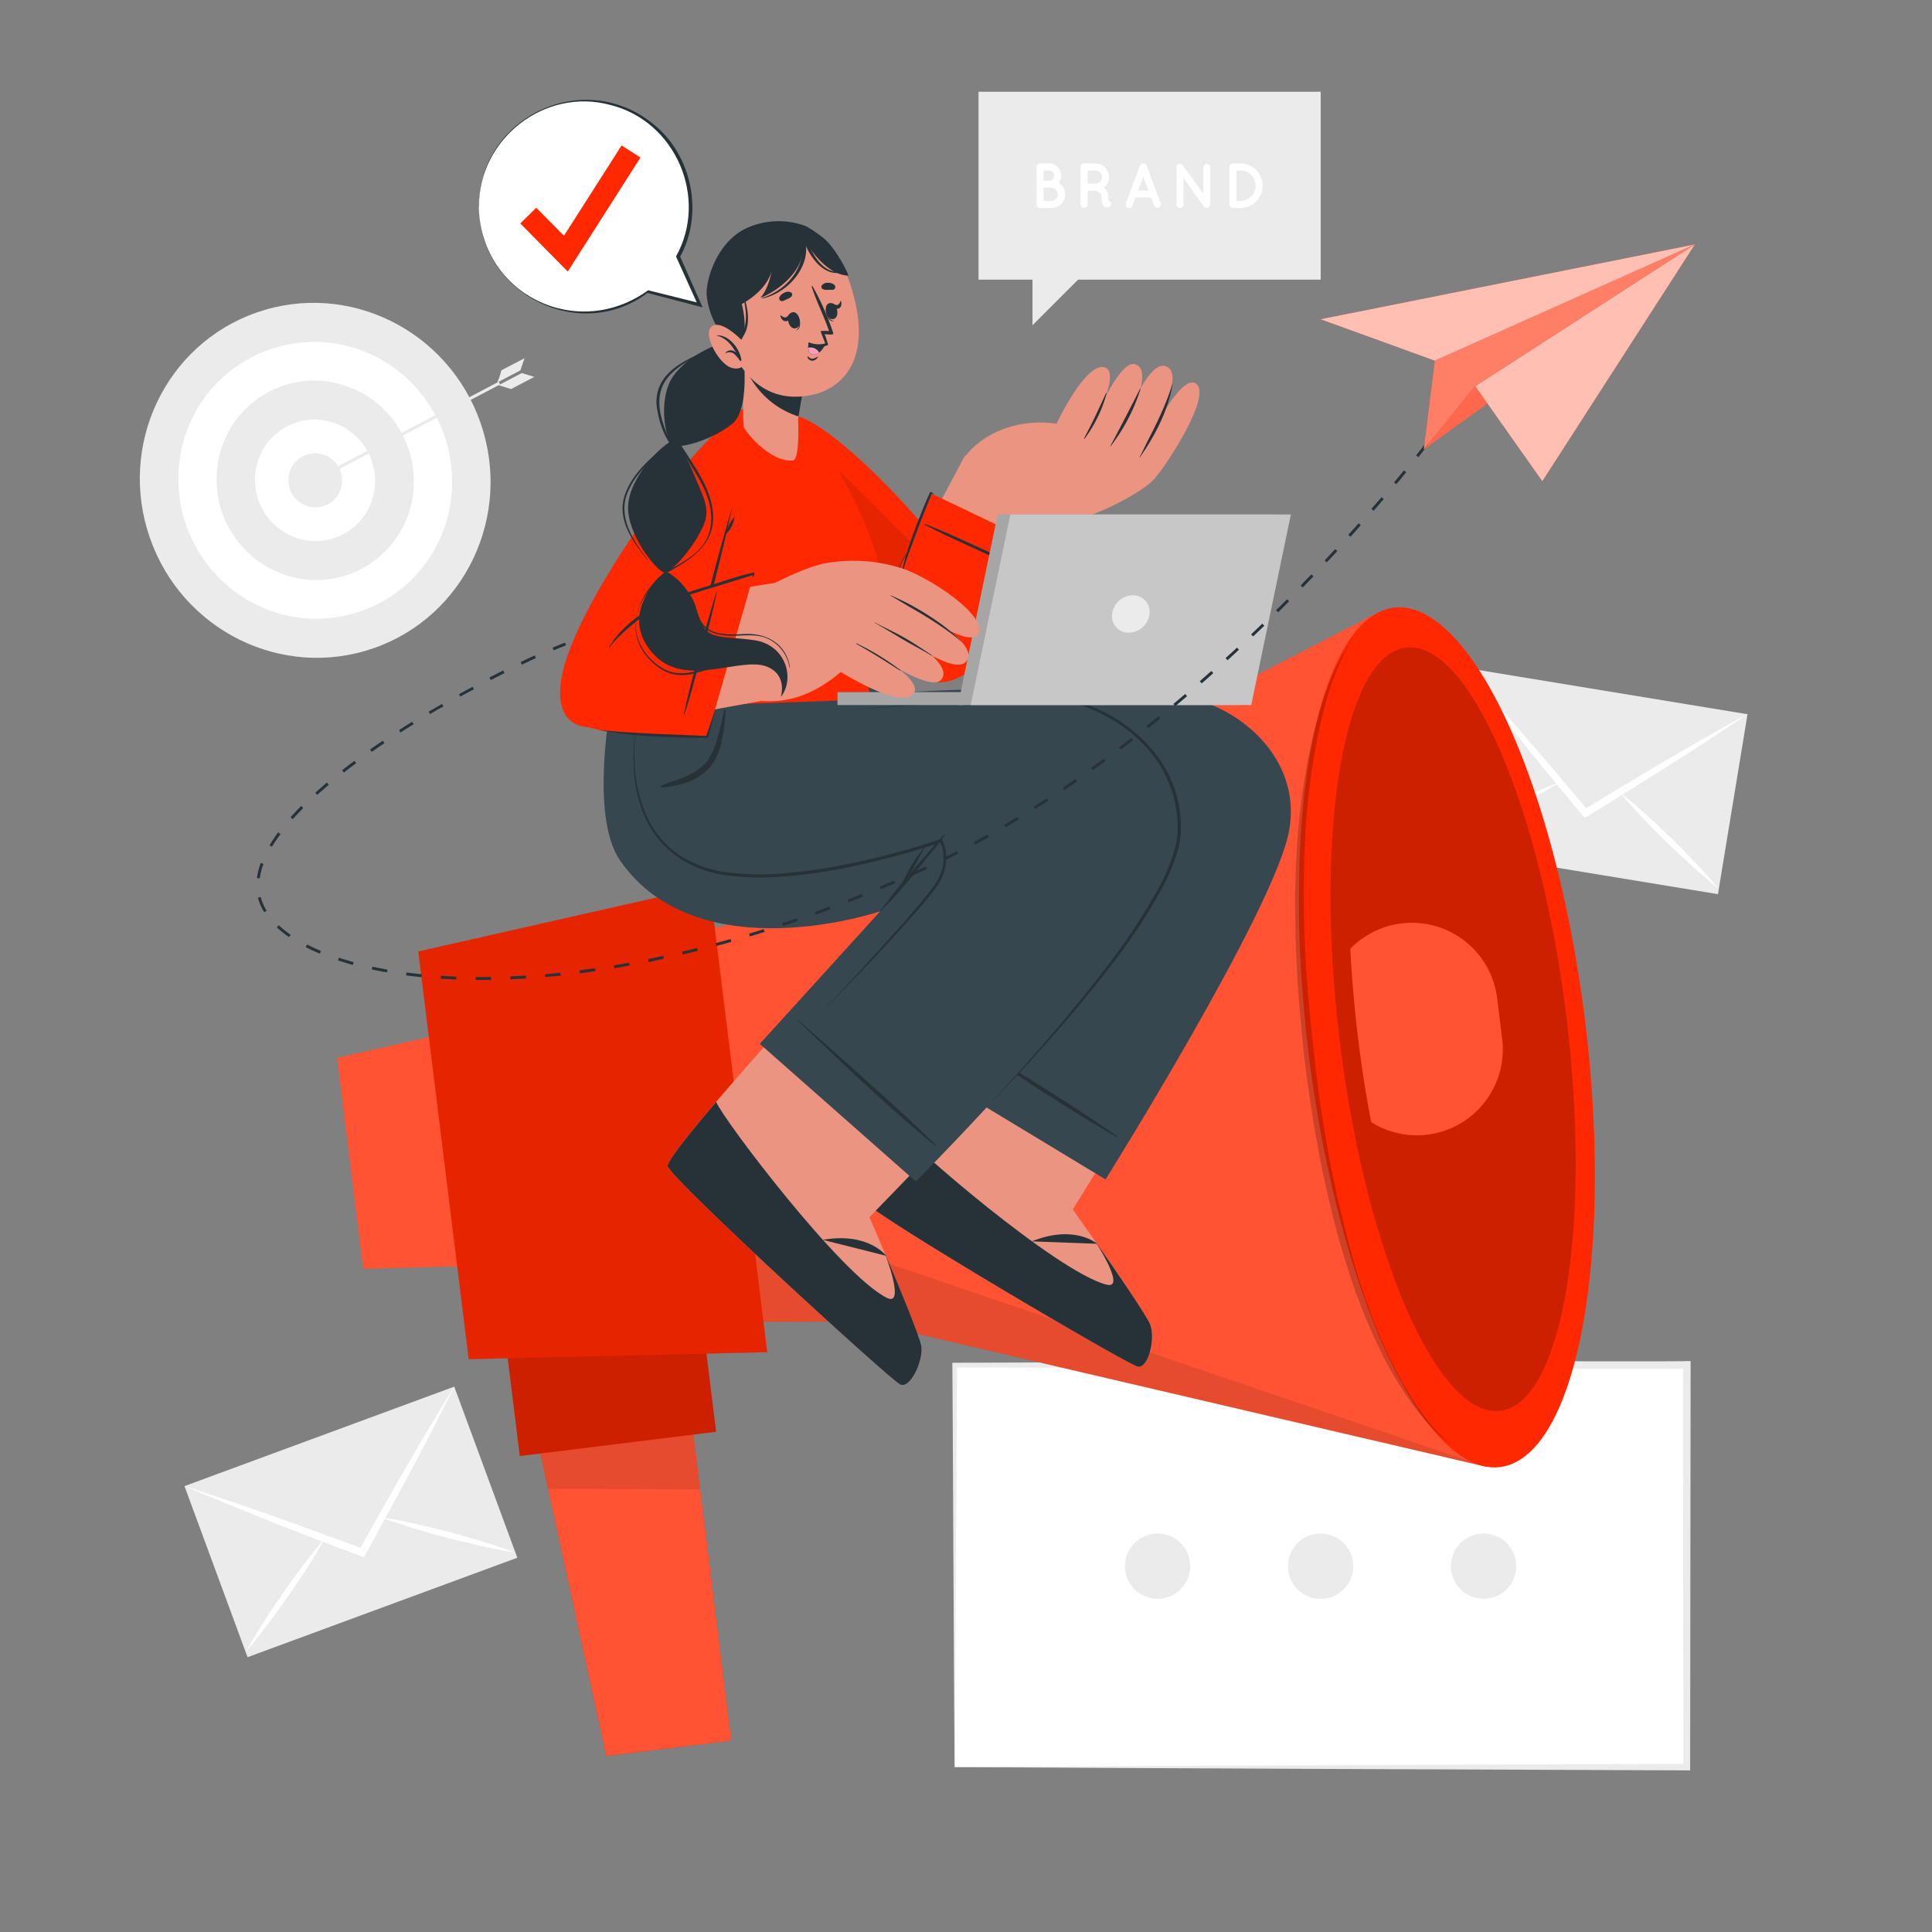 <svg xmlns="http://www.w3.org/2000/svg" viewBox="0 0 500 500"><rect x="0" y="0" width="500" height="500" fill="#808080" stroke="none"/><g id="freepik--background-complete--inject-11"><polygon points="253.24 23.75 253.24 72.38 267.21 72.38 267.21 84.17 279 72.38 341.79 72.38 341.79 23.75 253.24 23.75" style="fill:#ebebeb"></polygon><path d="M268.25,52.93V43.2a.91.91,0,0,1,.91-.91h2.34a3.14,3.14,0,0,1,2.51,5,3.57,3.57,0,0,1,1.66,3,3.53,3.53,0,0,1-3.53,3.54h-3A.91.91,0,0,1,268.25,52.93Zm1.83-6.17h1.42a1.32,1.32,0,0,0,1.3-1.34,1.29,1.29,0,0,0-1.3-1.3h-1.42Zm0,5.24h2.06a1.71,1.71,0,0,0,0-3.41h-2.06Z" style="fill:#fff"></path><path d="M287.5,52.46a.92.92,0,0,1-.58,1.16,1.21,1.21,0,0,1-.36.05h0a1.18,1.18,0,0,1-.64-.18,1.75,1.75,0,0,1-.53-.58,4.46,4.46,0,0,1-.34-2,1.5,1.5,0,0,0-.2-.71,1.65,1.65,0,0,0-.5-.48,2.94,2.94,0,0,0-.92-.39h-1.94v3.58a.92.92,0,0,1-.93.9.9.9,0,0,1-.91-.9V43.2a.9.9,0,0,1,.91-.91h2.95A3.53,3.53,0,0,1,287,45.84a3.47,3.47,0,0,1-1.29,2.7,2.41,2.41,0,0,1,.58.61,3.13,3.13,0,0,1,.55,1.78,4.16,4.16,0,0,0,.06,1A.9.9,0,0,1,287.5,52.46Zm-2.31-6.62a1.7,1.7,0,0,0-1.7-1.72h-2v3.4h2A1.69,1.69,0,0,0,285.19,45.84Z" style="fill:#fff"></path><path d="M297.88,51.11h-4l-.81,2.14a.91.91,0,0,1-.85.58.83.83,0,0,1-.32,0,.92.92,0,0,1-.54-1.18L295,42.88a.92.92,0,0,1,.88-.57.9.9,0,0,1,.87.57l3.64,9.72a.92.92,0,0,1-.54,1.18.75.75,0,0,1-.31,0,.87.87,0,0,1-.84-.58Zm-.68-1.81-1.33-3.55-1.34,3.55Z" style="fill:#fff"></path><path d="M306.28,52.93a.91.91,0,0,1-.89.9.9.9,0,0,1-.91-.9v-9.6a.9.9,0,0,1,.36-.76.91.91,0,0,1,1.26.2l5.32,7.37V43.35a.9.9,0,0,1,.89-.89.91.91,0,0,1,.91.89v9.58a.91.91,0,0,1-.91.9.87.87,0,0,1-.67-.33.28.28,0,0,1-.09-.1l-5.27-7.32Z" style="fill:#fff"></path><path d="M318.17,52.93V43.2a.9.9,0,0,1,.91-.91H321a5.77,5.77,0,0,1,0,11.54h-1.95A.9.9,0,0,1,318.17,52.93ZM320,52h1a3.94,3.94,0,0,0,0-7.88h-1Z" style="fill:#fff"></path><polygon points="247.05 457.33 247.05 353.26 276.95 353.26 276.95 328.04 302.17 353.26 436.52 353.26 436.52 457.33 247.05 457.33" style="fill:#fff"></polygon><path d="M247.05,457.33c-.1-1-.51-103.69-.58-104.65h.58l29.9-.1-.69.68L276.17,328v-1.88l1.34,1.33,25.29,25.16c-3.26-.76,134.45-.09,133.73-.37h1v1l-.12,104.07v.86h-.86c-47.23-.17-142.25-.54-189.47-.85Zm0,0c47.22-.32,142.27-.69,189.47-.86l-.85.86-.12-104.07,1,1-134.7-.11-.26-.26L276.4,328.59l1.32-.55-.09,25.22V354H277l-29.9-.11.59-.58-.59,104.07Z" style="fill:#ebebeb"></path><circle cx="383.96" cy="405.3" r="8.45" transform="translate(-147.83 235.31) rotate(-28.82)" style="fill:#ebebeb"></circle><circle cx="341.79" cy="405.3" r="8.45" transform="translate(-128.25 160.04) rotate(-22.3)" style="fill:#ebebeb"></circle><circle cx="299.61" cy="405.3" r="8.45" transform="translate(-47.13 39.5) rotate(-6.99)" style="fill:#ebebeb"></circle><ellipse cx="81.57" cy="124.31" rx="45.3" ry="46" transform="translate(-36.31 33.7) rotate(-19.18)" style="fill:#ebebeb"></ellipse><path d="M46.18,123.73c-.13,19.78,15.61,36.08,35.16,36.4A35.19,35.19,0,0,0,117,124.89c.13-19.79-15.62-36.08-35.16-36.4A35.19,35.19,0,0,0,46.18,123.73Z" style="fill:#fff"></path><path d="M56.06,123.89a26,26,0,0,0,25.35,26.24,25.36,25.36,0,0,0,25.68-25.41A26,26,0,0,0,81.74,98.48,25.37,25.37,0,0,0,56.06,123.89Z" style="fill:#ebebeb"></path><path d="M66,124.05a15.81,15.81,0,0,0,15.43,16,15.45,15.45,0,0,0,15.64-15.47,15.82,15.82,0,0,0-15.43-16A15.45,15.45,0,0,0,66,124.05Z" style="fill:#fff"></path><path d="M74.66,124.19a7,7,0,0,0,6.87,7.12,6.88,6.88,0,0,0,7-6.89,7,7,0,0,0-6.87-7.11A6.87,6.87,0,0,0,74.66,124.19Z" style="fill:#ebebeb"></path><polygon points="81.94 124.46 129.44 99.48 129.08 98.79 81.57 123.77 81.94 124.46" style="fill:#ebebeb"></polygon><polygon points="132.25 100.69 132.07 100.63 129.03 99.69 135.03 96.55 138.28 97.54 132.25 100.69" style="fill:#ebebeb"></polygon><path d="M135.75,92.7l-1.08,3.16-6,3.14a14.78,14.78,0,0,0,1.06-3.15Z" style="fill:#ebebeb"></path><polygon points="80.12 123.53 81.37 125.78 84.71 125.5 82.52 123.71 82.3 120.89 80.12 123.53" style="fill:#ebebeb"></polygon><rect x="53.63" y="370.26" width="74.41" height="47.19" transform="translate(-130.67 55.76) rotate(-20.24)" style="fill:#ebebeb"></rect><path d="M117.58,358.84c-1.83,3.74-3.75,7.38-5.61,11.08s-3.82,7.31-5.76,10.94q-3,5.68-6.1,11.32l-.18.35-5.47,10-.28.47-.5-.18-10.61-4-.38-.14c-4-1.52-8-3.06-12-4.65Q65,391.7,59.22,389.38c-3.82-1.61-7.64-3.13-11.46-4.79,3.85,1.21,7.69,2.54,11.53,3.82s7.7,2.64,11.54,4c4.27,1.51,8.56,3.05,12.84,4.63h0l9.63,3.53c1.66-3,3.33-6,5-8.93,0,0,0,0,0,0,2.24-4,4.48-7.92,6.76-11.86,2-3.52,4.08-7,6.16-10.52S115.43,362.26,117.58,358.84Z" style="fill:#fff"></path><path d="M84.15,398a.39.39,0,0,1-.06.11l-.75,1.34q-1.82,3.18-3.8,6.24c-1.6,2.52-3.27,5-5,7.44s-3.44,4.86-5.24,7.24-3.64,4.73-5.6,7c1.43-2.64,3-5.18,4.59-7.69s3.29-5,5-7.44,3.44-4.87,5.24-7.25c1.44-1.9,2.91-3.79,4.45-5.62q.53-.63,1.08-1.26S84.13,398.06,84.15,398Z" style="fill:#fff"></path><path d="M133.22,401.76c-3-.44-5.9-1-8.81-1.68s-5.8-1.37-8.69-2.1-5.75-1.56-8.6-2.44c-2.32-.7-4.64-1.44-6.92-2.28l-1.46-.53-.11-.05.12,0,1.65.27c2.36.39,4.7.88,7,1.39,2.91.64,5.8,1.36,8.68,2.11s5.76,1.55,8.61,2.43S130.42,400.68,133.22,401.76Z" style="fill:#fff"></path><rect x="388.1" y="164.87" width="47.19" height="74.41" transform="translate(145.57 575.58) rotate(-80.67)" style="fill:#ebebeb"></rect><path d="M452.24,184.82c-3.43,2.35-6.9,4.57-10.35,6.87s-6.93,4.47-10.4,6.68q-5.44,3.45-10.9,6.82a3.78,3.78,0,0,1-.33.22c-3.21,2-6.44,4-9.66,6l-.48.28-.35-.41q-3.63-4.36-7.24-8.74a2.6,2.6,0,0,1-.25-.31c-2.74-3.3-5.45-6.61-8.15-10-2.58-3.18-5.15-6.41-7.72-9.63s-5.1-6.5-7.6-9.82c2.75,3,5.43,6,8.14,9s5.39,6.1,8.05,9.19q4.47,5.11,8.89,10.36l0,0,6.63,7.83c2.92-1.77,5.85-3.56,8.77-5.3,0,0,0,0,0,0,3.91-2.35,7.81-4.69,11.74-7,3.51-2.05,7-4.1,10.55-6.11S448.68,186.73,452.24,184.82Z" style="fill:#fff"></path><path d="M403.83,202.4l-.11.07-1.31.79c-2.1,1.25-4.23,2.43-6.39,3.56-2.63,1.4-5.3,2.72-8,4s-5.38,2.52-8.12,3.7-5.5,2.33-8.33,3.32c2.55-1.58,5.16-3,7.79-4.41s5.32-2.72,8-4,5.4-2.54,8.14-3.72c2.18-.94,4.4-1.86,6.64-2.69l1.56-.57Z" style="fill:#fff"></path><path d="M444.66,229.87c-2.36-1.85-4.62-3.82-6.83-5.81s-4.37-4.05-6.52-6.11-4.24-4.2-6.29-6.37c-1.67-1.76-3.31-3.55-4.88-5.4l-1-1.18-.08-.1.11.08c.44.35.87.69,1.29,1.05,1.86,1.5,3.65,3.08,5.43,4.67,2.22,2,4.38,4.05,6.52,6.12s4.23,4.2,6.28,6.37S442.75,227.55,444.66,229.87Z" style="fill:#fff"></path></g><g id="freepik--Character--inject-11"><polygon points="156.92 454.43 189.19 450.44 177.63 357 136.8 362.05 156.92 454.43" style="fill:#FF2800"></polygon><polygon points="136.81 362.05 144.47 397.29 156.93 454.44 189.2 450.45 177.64 357 136.81 362.05" style="fill:#FF2800"></polygon><polygon points="136.81 362.05 144.47 397.29 156.93 454.44 189.2 450.45 177.64 357 136.81 362.05" style="fill:#fff;opacity:0.2"></polygon><polygon points="136.81 362.05 141.86 385.29 181.16 385.46 177.64 357 136.81 362.05" style="opacity:0.1"></polygon><rect x="131.94" y="334.94" width="51.19" height="38.89" transform="translate(357.38 686.75) rotate(172.95)" style="fill:#FF2800"></rect><rect x="131.94" y="334.94" width="51.19" height="38.89" transform="translate(357.38 686.75) rotate(172.95)" style="opacity:0.2"></rect><polygon points="93.99 328.34 133.94 327.4 126.22 264.95 87.24 273.77 93.99 328.34" style="fill:#FF2800"></polygon><g style="opacity:0.2"><polygon points="93.99 328.34 133.94 327.4 126.22 264.95 87.24 273.77 93.99 328.34" style="fill:#fff"></polygon></g><polygon points="144.99 250.07 156.38 342.23 223.58 341.98 384.55 379.57 357.17 158.25 210.22 233.95 144.99 250.07" style="fill:#FF2800"></polygon><polygon points="144.99 250.07 156.38 342.23 223.58 341.98 384.55 379.57 357.17 158.25 210.22 233.95 144.99 250.07" style="fill:#fff;opacity:0.2"></polygon><path d="M384.55,379.59,223.59,342l-67.2.26-2.93-23.67c19.87,1.91,72,6.89,73.07,7.25Z" style="opacity:0.1"></path><ellipse cx="374.45" cy="268.47" rx="36.02" ry="112.06" transform="translate(-30.12 47.99) rotate(-7.05)" style="fill:#FF2800"></ellipse><path d="M346.79,270c6.75,54.53,25.32,97.11,41.48,95.11s23.8-47.82,17.06-102.35S380,165.61,363.85,167.6,340.05,215.43,346.79,270Z" style="opacity:0.2"></path><path d="M351.56,269.37c.9,7.26,2,14.3,3.31,21.05a22.24,22.24,0,0,0,33.88-21.6l-1.29-10.44a22.23,22.23,0,0,0-38-12.84C349.85,253.21,350.55,261.2,351.56,269.37Z" style="fill:#FF2800"></path><path d="M351.56,269.37c.9,7.26,2,14.3,3.31,21.05a22.24,22.24,0,0,0,33.88-21.6l-1.29-10.44a22.23,22.23,0,0,0-38-12.84C349.85,253.21,350.55,261.2,351.56,269.37Z" style="fill:#fff;opacity:0.2"></path><polygon points="121.3 351.76 198.56 349.94 183.62 229.17 108.25 246.24 121.3 351.76" style="fill:#FF2800"></polygon><g style="opacity:0.1"><polygon points="121.3 351.76 198.56 349.94 183.62 229.17 108.25 246.24 121.3 351.76"></polygon></g><path d="M349.63,166c-5.22,7.55-7.87,16.54-10.06,25.39a173.18,173.18,0,0,0-3.85,27.19c-.41,4.57-.41,9.15-.57,13.73.1,4.58.06,9.16.26,13.73s.4,9.15.82,13.71.77,9.12,1.29,13.67c2.21,18.15,5.44,36.26,10.92,53.77a155.62,155.62,0,0,0,10.36,25.44c4.42,8,9.52,15.91,16.9,21.41-7-5.94-11.76-13.9-15.75-22a156.07,156.07,0,0,1-9.58-25.45,318.07,318.07,0,0,1-10.24-53.49c-2.14-18-3.3-36.27-2.41-54.41a174,174,0,0,1,3.1-27C342.57,182.82,344.92,173.88,349.63,166Z" style="opacity:0.2"></path><path d="M257.14,163.46c-2.15,11.75-17.53,14.28-19.88,11.76-9.54-10.19-19.67-30-30.64-52.12-8.58-17.28-3.06-17.83,4.4-13.22C228.37,120.61,258.3,157.15,257.14,163.46Z" style="fill:#FF2800"></path><path d="M257.14,163.47c-2.15,11.74-17.52,14.27-19.88,11.75-9.54-10.19-19.66-30-30.64-52.12-4.15-8.37-5.17-13.61-3.54-15.16l53.84,53.19A5.42,5.42,0,0,1,257.14,163.47Z" style="opacity:0.1"></path><path d="M231,164.05c-2.12-7.46,4.11-18.69,18.56-45.81,2-3.76,32.26,6.28,30.33,10.4-2.43,5.18-15.1,24.63-17.58,27.28C250.2,168.88,232.45,169.1,231,164.05Z" style="fill:#eb9481"></path><path d="M268.64,138.81s10.74-4.12,17.63-7.14c3.84-1.69,10.18-5.17,12.44-7.7,3.38-3.79,15.09-21.78,10.78-24.71-3.89-2.66-12,14.08-12,14.08s9.67-16.17,4.39-18.5S290,112.63,290,112.63s9.56-16.83,3.73-18.38C289.32,93.08,282.28,111,282.28,111s8.11-14.52,3.64-15.92c-4.94-1.55-12.47,14.56-12.47,14.56-12-1.64-21.22,4-24.55,9.87C248.26,120.63,268.64,138.81,268.64,138.81Z" style="fill:#eb9481"></path><path d="M295,118.37c8-11.37,8.48-19.4,8.43-19.19-1.31,5-4.9,12-5.94,14s-1.53,3.18-2.56,5.14C294.85,118.38,294.92,118.41,295,118.37Z" style="fill:#263238"></path><path d="M287.38,115.54a47.59,47.59,0,0,0,7.78-14.86c0-.21-.05-.18-.15,0-1.25,2.52-6.33,12.35-7.69,14.81C287.3,115.55,287.35,115.57,287.38,115.54Z" style="fill:#263238"></path><path d="M280.69,113.54a35.08,35.08,0,0,0,5.69-11.68c.06-.2-.1-.15-.19,0-1.81,3.91-3.21,7-5.62,11.55C280.53,113.53,280.64,113.62,280.69,113.54Z" style="fill:#263238"></path><path d="M273.32,143.2l-32.15-15.42S226,158.62,229.52,165.43c1.58,3,7.1,10.95,13.3,11.16C257.07,177.08,273.32,143.2,273.32,143.2Z" style="fill:#FF2800"></path><path d="M239.31,135.8c3.56,1.87,7.2,3.55,10.85,5.22s7.31,3.35,11,4.93c2.09.89,4.17,1.8,6.29,2.62.06,0,.1-.07.05-.1-3.55-1.87-7.2-3.57-10.83-5.26s-7.31-3.35-11-5c-2.08-.91-4.17-1.79-6.29-2.61C239.3,135.58,239.21,135.74,239.31,135.8Z" style="fill:#263238"></path><path d="M241.57,127.73c-.31-.22-.76-.49-.8-.41-1,2-1.87,4.23-2.7,6.31s-1.59,4.12-2.33,6.2c-.4,1.12-.78,2.25-1.12,3.38a12.73,12.73,0,0,0-2.07,4.27c0,.08.11.12.13,0a15.75,15.75,0,0,1,1.81-3.85,28.75,28.75,0,0,0-1.32,8.55,0,0,0,0,0,0,0c0-4.33,1.89-8.52,3.33-12.52.72-2,1.49-4,2.26-6s1.63-3.94,2.38-5.93l.42.2C241.66,128,241.63,127.78,241.57,127.73Z" style="fill:#263238"></path><path d="M206.12,108.94c6,3.65,16.68,19.68,21.81,38.71A163.24,163.24,0,0,1,231,163.8c3,19.88,7,42.17,7.41,49.59.51,9.89-16.73,27.06-25.21,24.92s-22.44,1.53-7.58-54.84c3.9-14.81,8.25-47.28,3.32-65.1A96.89,96.89,0,0,0,206.12,108.94Z" style="fill:#FF2800"></path><path d="M294.42,353.68c-2.77-.59-69.06-39.62-70.65-42.71-.61-1.17,4.52-11.15,11-23,1.41-2.57,2.88-5.21,4.39-7.89,9.78-17.38,20.57-35.6,20.57-35.6l44.42,26-21.79,34.89L277.63,313s18.7,26.3,20.07,29.87S297.2,354.27,294.42,353.68Z" style="fill:#eb9481"></path><path d="M294.42,353.68c-2.77-.59-69.06-39.62-70.65-42.71-.53-1,3.39-8.91,8.8-18.92h0c2.58,3.94,41.07,37.24,53.83,40.42,5.21,1.3-2.87-11.08-3.21-11.61l0,0c5.62,8.05,13.61,19.66,14.49,21.95C299.07,346.4,297.2,354.27,294.42,353.68Z" style="fill:#263238"></path><path d="M283.94,321.89s-5.79-5.12-16.91-.63" style="fill:#263238"></path><path d="M333.53,215.43c-4.17,20.7-47.41,89.81-47.41,89.81l-47.41-28.67,31.86-49.64s-65,7.8-89.72-2.61c-26.44-11.11-22.59-42.78-22.59-42.78l64.35-7.65s1.71,6.05,8.94,5.5c24.92-1.94,58.91-1,72,.42C320.43,181.65,337.36,196.44,333.53,215.43Z" style="fill:#37474f"></path><path d="M285.28,209.59a50.78,50.78,0,0,0-4.21,4.7c-1.44,1.65-2.9,3.28-4.35,4.93l0,.05.81-1.48c1-1.68,1.75-3.42,2.85-5,.06-.1-.08-.21-.15-.11-1.13,1.57-2.41,3-3.4,4.72-.46.79-.91,1.59-1.32,2.4-.23.44-.47.89-.68,1.34-.09.21-.21.43-.28.65-.65.77-1.29,1.54-1.92,2.33-1.38,1.74-2.63,3.6-4,5.33-.08.09.07.19.15.1,1.41-1.62,3-3.11,4.4-4.71s2.84-3.32,4.22-5,2.65-3.34,4-5a52.54,52.54,0,0,0,4.06-5.13C285.41,209.62,285.34,209.54,285.28,209.59Z" style="fill:#263238"></path><path d="M289.17,294.11c-1.24-.94-2.56-1.8-3.85-2.67s-2.55-1.73-3.84-2.58c-2.62-1.74-5.28-3.44-7.94-5.14-5.33-3.42-10.7-6.77-16.08-10.12-3-1.88-6.06-3.7-9.09-5.56-.05,0-.13.06-.07.09q7.72,5.31,15.54,10.49t16,10.22q2.25,1.38,4.53,2.72c1.54.9,3.08,1.86,4.67,2.67C289.14,294.27,289.23,294.16,289.17,294.11Z" style="fill:#263238"></path><path d="M167.11,183.53a33.13,33.13,0,0,0,7.27,23.35,32.28,32.28,0,0,0,9.63,7.79,39.56,39.56,0,0,0,11.82,3.83,157.69,157.69,0,0,0,24.94,2.21q12.55.22,25.08-.75a197.36,197.36,0,0,0,24.85-3.25c2-.43,4.08-.9,6.08-1.46,1-.29,2-.59,3-.92a15.14,15.14,0,0,1,3.08-.9,4.2,4.2,0,0,1,1.72.08,1.9,1.9,0,0,1,1.32,1.33,3,3,0,0,1,.1.89,2.53,2.53,0,0,1-.21.88c-.2.52-.43,1-.67,1.47-1,1.87-2.05,3.68-3.12,5.48-8.72,14.33-18.06,28.25-27.42,42.15q6.85-10.54,13.58-21.15c4.49-7.07,9-14.15,13.24-21.35,1.05-1.81,2.1-3.62,3-5.47.23-.47.46-.93.64-1.4a1.84,1.84,0,0,0,.15-.63,2,2,0,0,0-.07-.66c-.19-.84-1.24-1-2.2-.85a14.77,14.77,0,0,0-2.93.88c-1,.34-2,.65-3,.94-2,.57-4.08,1-6.13,1.49a198,198,0,0,1-25,3.35q-12.55.91-25.16.66a150.46,150.46,0,0,1-25.06-2.35c-4.1-.86-8.27-1.88-12-4a32.44,32.44,0,0,1-9.7-8A31.49,31.49,0,0,1,168.32,196,34.09,34.09,0,0,1,167.11,183.53Z" style="fill:#263238"></path><path d="M233,358.32c-2.59-1.15-59.3-53.13-60.21-56.48-.35-1.27,6.73-10,15.6-20.24,1.91-2.22,3.9-4.5,5.94-6.8,13.18-15,27.53-30.54,27.53-30.54l38,34.66L231.3,308.51,225,315s12.81,29.61,13.41,33.39S235.57,359.47,233,358.32Z" style="fill:#eb9481"></path><path d="M233,358.32c-2.58-1.15-59.29-53.13-60.2-56.48-.31-1.12,5.16-8,12.54-16.68h0c1.7,4.39,32.41,45,44.22,50.74,4.84,2.36-.49-11.43-.72-12l0,0c3.82,9,9.22,22.07,9.6,24.49C239,352.17,235.57,359.48,233,358.32Z" style="fill:#263238"></path><path d="M229.34,325s-4.59-6.21-16.41-4.13" style="fill:#263238"></path><path d="M304.64,220.26c-4.17,20.7-59.73,77.5-66.15,84L237,305.76l-40.36-35.61.54-.6,30.61-33.7s-47.14,16-67.33-13.18c-8-11.59-2.23-41.13-2.23-41.13l51.7-5.93s.88,8.85,8.11,8.29c24.93-1.94,44.52-3.78,57.61-2.36C292.56,183.38,308.47,201.27,304.64,220.26Z" style="fill:#37474f"></path><path d="M219.48,183.79c16-1.53,32.1-2.86,48.24-2.84,2,0,4,.07,6.06.2a38.94,38.94,0,0,1,6.05.76,19.53,19.53,0,0,1,2.91,1c.94.39,1.87.8,2.78,1.26a40.6,40.6,0,0,1,5.24,3.11,37.15,37.15,0,0,1,8.77,8.43,31,31,0,0,1,5.2,11,31.85,31.85,0,0,1,.87,6.06c0,.51,0,1,0,1.53s0,1,0,1.54a22.24,22.24,0,0,1-.47,3,47.61,47.61,0,0,1-4.52,11.28,150.34,150.34,0,0,1-13.39,20.16c-4.92,6.39-10.11,12.56-15.44,18.6s-10.87,11.9-16.46,17.7c5.48-5.9,10.89-11.87,16.13-18s10.38-12.3,15.22-18.73a157.8,157.8,0,0,0,13.22-20.12,46.56,46.56,0,0,0,4.4-11.09,20.8,20.8,0,0,0,.44-2.92,26.78,26.78,0,0,0,0-3,30.67,30.67,0,0,0-.86-5.88,30.1,30.1,0,0,0-5-10.71,36.07,36.07,0,0,0-8.54-8.27,40.21,40.21,0,0,0-5.13-3.07c-.89-.45-1.79-.86-2.72-1.24a18.42,18.42,0,0,0-2.79-1,40.12,40.12,0,0,0-5.92-.78c-2-.14-4-.21-6-.25-8-.13-16.09.19-24.13.59S227.5,183.14,219.48,183.79Z" style="fill:#263238"></path><path d="M244.46,215.91a49.29,49.29,0,0,0-4.2,4.69c-1.45,1.65-2.91,3.28-4.35,4.93l0,.05c.27-.49.53-1,.81-1.48.95-1.67,1.74-3.41,2.84-5a.09.09,0,0,0-.15-.11c-1.12,1.58-2.41,3.06-3.4,4.73-.46.78-.9,1.58-1.32,2.39-.23.45-.46.89-.67,1.34a6.58,6.58,0,0,0-.29.66c-.65.76-1.29,1.54-1.91,2.32-1.39,1.74-2.64,3.6-4,5.33-.07.09.08.19.15.1,1.41-1.61,3-3.1,4.4-4.71s2.85-3.32,4.22-5,2.66-3.33,4-5a53.78,53.78,0,0,0,4.05-5.14C244.6,215.94,244.52,215.85,244.46,215.91Z" style="fill:#263238"></path><path d="M242.19,296.38c-1.06-1.14-2.23-2.21-3.35-3.29s-2.22-2.13-3.35-3.18c-2.29-2.16-4.63-4.28-7-6.41-4.67-4.26-9.41-8.47-14.15-12.68-2.65-2.36-5.35-4.67-8-7-.05,0-.14,0-.09.08q6.72,6.53,13.56,12.95t14.08,12.78c1.32,1.16,2.66,2.3,4,3.44s2.72,2.35,4.15,3.42C242.14,296.53,242.24,296.44,242.19,296.38Z" style="fill:#263238"></path><path d="M165.27,184.39a52.93,52.93,0,0,0-1,13.75,36.91,36.91,0,0,0,3.2,13.31,24.37,24.37,0,0,0,8.86,10.19,29.72,29.72,0,0,0,12.87,4.24A70.08,70.08,0,0,0,203,226a129,129,0,0,0,13.67-1.87,198.51,198.51,0,0,0,26.71-6.95l.33-.11.15.29a10,10,0,0,1,1,3.54,11.58,11.58,0,0,1-.22,3.62,13.75,13.75,0,0,1-1.25,3.4,26,26,0,0,1-2,2.94c-2.94,3.69-6.1,7.18-9.26,10.66s-6.4,6.9-9.65,10.28-6.53,6.77-9.83,10.12q4.84-5.13,9.61-10.32c3.17-3.47,6.34-6.94,9.47-10.44s6.23-7,9.1-10.73a24.93,24.93,0,0,0,1.95-2.86,13.7,13.7,0,0,0,1.16-3.21,10.29,10.29,0,0,0-.7-6.6l.48.17A197.16,197.16,0,0,1,216.78,225,129.84,129.84,0,0,1,203,226.84a71.06,71.06,0,0,1-13.91-.18A29.66,29.66,0,0,1,176,222.2a24.92,24.92,0,0,1-9-10.54,36,36,0,0,1-3-13.5A52.61,52.61,0,0,1,165.27,184.39Z" style="fill:#263238"></path><path d="M187.43,183.74c-.47,2.43-1.09,4.84-1.77,7.22A17.2,17.2,0,0,1,183,197a13.75,13.75,0,0,1-5,3.7,30.12,30.12,0,0,1-3.4,1.36,24.61,24.61,0,0,0-3.49,1.27.24.24,0,0,0,.09.45,15.92,15.92,0,0,0,3.88-.54,23.71,23.71,0,0,0,3.62-1.12,13.5,13.5,0,0,0,5.46-4.07,16.09,16.09,0,0,0,2.66-6.58,40.14,40.14,0,0,0,.95-7.72A.16.16,0,0,0,187.43,183.74Z" style="fill:#263238"></path><path d="M157.29,183.4,225.4,181l-5-25.5s5.64-7.37,4.25-15.1c-1.53-8.46-17.61-29.48-19-30.65-5.35-4.69-10.17-6.43-14.65-3.13C175.43,118.14,157.29,183.4,157.29,183.4Z" style="fill:#FF2800"></path><path d="M211.27,152.93a62.63,62.63,0,0,0-9,1.81c-1.45.43-2.88.93-4.31,1.46-.71.26-1.43.5-2.15.73a9.66,9.66,0,0,1-2.31.52c-.07,0-.07.11,0,.11a15.22,15.22,0,0,0,2.24-.12,15.61,15.61,0,0,0,2.13-.48c1.48-.42,2.95-.91,4.43-1.35,3-.88,6-1.76,9-2.43C211.46,153.15,211.41,152.91,211.27,152.93Z" style="fill:#263238"></path><path d="M218.89,155.37a65.91,65.91,0,0,0-7.57-.1c-1.26.06-2.51.19-3.76.36-.6.08-1.2.17-1.79.27s-1.3.3-2,.4c-.07,0-.07.12,0,.11.62-.08,1.26,0,1.89-.08l1.88-.12,3.77-.22c2.52-.18,5-.33,7.55-.41C219,155.57,219,155.38,218.89,155.37Z" style="fill:#263238"></path><path d="M182.22,115.77c-16.85,21.06-36.08,63.48-30.6,71,6.11,8.37,29.55-21.13,29.26-22.66-.22-1.16,6.2-26.31,11.17-44.64S186.39,110.57,182.22,115.77Z" style="fill:#eb9481"></path><path d="M181.06,164.11c.5-2.67,9.37-35.89,11.79-46.35,2.17-9.38,0-12.88-7-6.4-13,11.92-37.23,46.69-40.45,63.59-3.09,16.29,10.49,16,20.6,7.51C174.23,175.49,181.06,164.11,181.06,164.11Z" style="fill:#FF2800"></path><path d="M179.93,168.4q4.08-18.84,9.61-37.34-4.06,18.85-9.61,37.34Z" style="fill:#263238"></path><path d="M187.81,138.32a9.57,9.57,0,0,1,2.29-4.54,7.71,7.71,0,0,1-2.29,4.54Z" style="fill:#263238"></path><rect x="216.74" y="179.12" width="69.58" height="3.34" style="fill:#455a64"></rect><rect x="216.74" y="179.12" width="32.58" height="3.34" style="fill:#a6a6a6"></rect><polygon points="247.93 182.46 320.53 182.46 330.79 133.15 258.19 133.15 247.93 182.46" style="fill:#a6a6a6"></polygon><polygon points="251.22 182.46 323.82 182.46 334.08 133.15 261.48 133.15 251.22 182.46" style="fill:#c7c7c7"></polygon><path d="M287.81,158.9a4.27,4.27,0,0,0,4.33,4.84,5.5,5.5,0,0,0,5.35-4.84,4.28,4.28,0,0,0-4.33-4.84A5.51,5.51,0,0,0,287.81,158.9Z" style="fill:#ebebeb"></path><path d="M151.65,185.24c6.26,4.21,17.66,1.07,47.1-4.15,4.07-.72,6.71-30.84,2.32-30.29-5.53.69-26.84,4.56-28.36,5C159.87,159.89,147.4,182.39,151.65,185.24Z" style="fill:#eb9481"></path><path d="M196.78,152.82s10.25-5.7,16.56-7A41.28,41.28,0,0,1,233.13,147c6.92,2.12,22.19,12,20.11,16.93-1.9,4.43-17-6.49-17-6.49s17.23,8.6,14,13.51-20.06-8.75-20.06-8.75,17.51,9.23,13.34,13.77c-3.14,3.43-19.06-8.1-19.06-8.1s15,8,11.91,11.7c-3.4,4.06-18.76-5.67-18.76-5.67-9.41,8-17.16,8-22.67,7.29C193.59,181,196.78,152.82,196.78,152.82Z" style="fill:#eb9481"></path><path d="M230.48,154.05c2.06.93,4.15,1.87,6.12,3s3.91,2.3,5.76,3.6a38.78,38.78,0,0,1,6.75,5.73c-3.87-3.58-10.86-7.68-12.83-8.8s-3.88-2.33-5.84-3.44A0,0,0,1,1,230.48,154.05Z" style="fill:#263238"></path><path d="M226.32,161.09c2.58,1.31,5.19,2.51,7.71,3.93s4.77,3,7.17,4.57c.19.12.06.18-.13.07-2.47-1.49-4.86-2.68-7.35-4.14s-4.91-3-7.44-4.38C226.24,161.12,226.28,161.07,226.32,161.09Z" style="fill:#263238"></path><path d="M221.66,166.49A64.69,64.69,0,0,1,233,173.41c.18.13,0,.19-.18.07-3.73-2.38-6.63-4.26-11.21-6.85C221.53,166.59,221.58,166.45,221.66,166.49Z" style="fill:#263238"></path><path d="M195.09,148.57,183,190.7s-30.13.53-35-4.6c-3.48-3.67,10.1-25.35,24.18-30.29Z" style="fill:#FF2800"></path><path d="M157.63,167.53c1.32-2.63,6.43-8.77,14.53-11.75.07,0,.13.08.06.12-5.82,2.8-13,9.27-14.49,11.69C157.69,167.66,157.59,167.59,157.63,167.53Z" style="fill:#263238"></path><path d="M177,184.77c.85-4.15,1.92-8.25,3-12.35s2.15-8.21,3.33-12.28c.67-2.3,1.32-4.61,2.07-6.89,0-.06.12,0,.11,0-.84,4.15-1.9,8.26-3,12.36s-2.14,8.21-3.28,12.3c-.64,2.31-1.32,4.61-2.07,6.88C177.12,184.93,176.93,184.89,177,184.77Z" style="fill:#263238"></path><path d="M195,148.22a36.09,36.09,0,0,0-4.78,1.24q-2.37.71-4.72,1.49c-3.12,1-9.84,2.84-15.15,5.6-.06,0,.39.16.44.13,2.46-1.44,22.47-7.21,24-7.87a2.41,2.41,0,0,0,0,.38c0,.09.13.15.18.06s.18-.45.28-.68A.24.24,0,0,0,195,148.22Z" style="fill:#263238"></path><path d="M185.16,183.56c-.62,2.48-1.29,4.94-2,7.39-2.42,0-4.84,0-7.25-.08-7-.23-14.15-.54-21.06-2,7.94.94,20,1.21,28.12,1.59l-.25.18q1.17-3.56,2.43-7.07Z" style="fill:#263238"></path><path d="M192.48,110.46c.37,1.26,6.88,9.27,12.71,8.7,1.89-.18,1.34-10.6,1.34-10.6l.13-.78,1.87-10.9-13.05-7.49-1.88-1s-.31,3-.67,6.78c0,.17,0,.34-.05.53s0,.41-.07.61c-.06.56-.12,1.14-.16,1.71s-.08.86-.1,1.31-.06.91-.1,1.37A73.26,73.26,0,0,0,192.48,110.46Z" style="fill:#eb9481"></path><path d="M192.93,95.18a22.17,22.17,0,0,0,13.73,12.6l1.87-10.9-13.05-7.49-1.88-1S193.29,91.42,192.93,95.18Z" style="fill:#263238"></path><path d="M190.5,88.19c-4.42-.16-14.77,4.86-17.39,11.19s-.63,15.44,1.41,16,10-1.62,15-5.7S192.67,88.27,190.5,88.19Z" style="fill:#263238"></path><path d="M190.51,88.21c.14-.06.11-.29,0-.27-3.73.59-7.48,2.57-10.83,4.24-2.71,1.34-5.46,2.85-7.41,5.22a10.15,10.15,0,0,0-2.25,8.18c.48,3.3,1.68,7.17,3.81,9.78.07.07.23,0,.17-.09-2.84-5.87-5.72-13.15-.34-18.49C178.17,92.24,184.77,90.6,190.51,88.21Z" style="fill:#263238"></path><path d="M174.84,113.64c-3.62,1.16-12,10-12.29,17.34s7.3,16.73,9.26,17.15,8.92-7.84,10.68-13.3c1.18-3.64-.94-7.25-2.45-11C177.8,118.41,175.41,113.46,174.84,113.64Z" style="fill:#263238"></path><path d="M184.55,133.54c-.21-7.39-5.58-13.76-9.22-19.81,0-.06-.15,0-.12.06,2.5,6,7.27,10.89,8.57,17.39.76,3.85.11,7.89-2.64,10.85-2.38,2.56-5.68,4.13-8.67,5.85-.2.12,0,.4.19.3C178.66,144.92,184.77,141.17,184.55,133.54Z" style="fill:#263238"></path><path d="M174.16,114.45c.17-.12,0-.39-.18-.27-4.82,3.46-10.5,8.27-12.35,14.13-2,6.35,2.18,11.85,5.86,16.58,0,.06.14,0,.09-.07-3.65-4.81-7.69-10.87-5.24-17.15C164.44,122.27,169.64,117.81,174.16,114.45Z" style="fill:#263238"></path><path d="M172.2,147.86c2.63,1.06,6.7,5,8,9.95,2.26,8.48,5.34,6.48,15,7.87,8.14,1.17,10.68,9.91,6.86,14.71,0,0,1.93-5.72-3.68-7.9-6.71-2.6-20.71,5.53-28.88-2.82C158.91,158.87,172.2,147.86,172.2,147.86Z" style="fill:#263238"></path><path d="M176,151.52c-.11-.11.07-.31.19-.2a12.69,12.69,0,0,1,2.94,3.5c1,1.74,1.21,3.71,2.06,5.5,2.17,4.57,7.85,3.86,12,3.75,5.58-.13,10.36,2.83,11.26,8.63a.07.07,0,0,1-.13,0,9.94,9.94,0,0,0-6.68-7.82c-3.37-1-7,0-10.4-.47-2.36-.34-4.74-1.1-6-3.24a19.29,19.29,0,0,1-1.41-3.85A13.82,13.82,0,0,0,176,151.52Z" style="fill:#263238"></path><path d="M170.84,149.05c0-.05.13,0,.09.07-2.85,3.41-5.88,6.84-6.35,11.46-.5,5,2.48,9.62,6.6,12.2,4.61,2.89,9.06.87,13.77-.53,3.4-1,6.9-1.75,10.42-.89.11,0,.07.2,0,.19-5.61-.75-10.47,1.36-15.78,2.75-4.33,1.13-7.94-.07-11.1-3.22C161.49,164.14,164.49,155.17,170.84,149.05Z" style="fill:#263238"></path><path d="M186.53,84.9c-1.45-1.28-3.41,1-1.95,2.28S188,86.18,186.53,84.9Z" style="fill:#FF2800"></path><path d="M188.14,87.19c-1.45-1.28-3.41,1-2,2.28S189.59,88.47,188.14,87.19Z" style="fill:#FF2800"></path><path d="M190.13,89.19c-1.45-1.28-3.41,1-2,2.28A1.5,1.5,0,0,0,190.13,89.19Z" style="fill:#FF2800"></path><path d="M192.31,90.86c-1.45-1.28-3.41,1-2,2.28S193.77,92.15,192.31,90.86Z" style="fill:#FF2800"></path><path d="M194.8,92.16c-1.45-1.28-3.41,1-2,2.29S196.26,93.45,194.8,92.16Z" style="fill:#FF2800"></path><path d="M197.38,93c-1.45-1.28-3.41,1-1.95,2.28S198.84,94.25,197.38,93Z" style="fill:#FF2800"></path><path d="M221.11,77.23C225.79,96.07,215.05,101,211,102c-3.68.91-16.34,3.56-22.94-14.69s.67-26.39,9-28.92S216.43,58.4,221.11,77.23Z" style="fill:#eb9481"></path><path d="M190.5,88.9c3.91-1.19,1.47-10.22,1.47-10.22s6.27-3.17,7.7-8.47c0,0-.7,4.43-2.83,6.79-.36.4,12.7-4.88,11-15.57,0,0,4.94,9.61,11.69,9.91.32,0-3.33-7.43-6.56-9.84a30.62,30.62,0,0,0-4.46-3A20.1,20.1,0,0,0,193.3,59c-7.92,3.62-10.8,13.88-10.39,17.63C183.72,84,188.65,89.47,190.5,88.9Z" style="fill:#263238"></path><path d="M197.33,77.1c7.25-2.46,11.72-8.85,10.15-16.53,0-.19.25-.27.33-.1,3.21,7.32-3.39,15.3-10.5,16.78C197.13,77.29,197.16,77.16,197.33,77.1Z" style="fill:#263238"></path><path d="M190.4,88.48c3.38-3.2,2.85-7.38,2-11.53,0-.12.18-.19.22-.06,1.22,4,1.91,9-1.94,11.88A.19.19,0,0,1,190.4,88.48Z" style="fill:#263238"></path><path d="M207.43,59.86s0-.06.07,0c2.12,3.94,4.37,11,10.06,10.48a.12.12,0,0,1,0,.23C212.17,71.53,208.12,64.38,207.43,59.86Z" style="fill:#263238"></path><path d="M215.52,75c-.46,0-.88,0-1.33,0a2.22,2.22,0,0,1-1.37-.24.7.7,0,0,1-.18-.82,1.7,1.7,0,0,1,1.55-.75,2.51,2.51,0,0,1,1.73.52A.74.74,0,0,1,215.52,75Z" style="fill:#263238"></path><path d="M202.61,77.9a13.37,13.37,0,0,0,1.22-.55,2.18,2.18,0,0,0,1.12-.8.68.68,0,0,0-.18-.82,1.68,1.68,0,0,0-1.72,0,2.47,2.47,0,0,0-1.34,1.2A.73.73,0,0,0,202.61,77.9Z" style="fill:#263238"></path><path d="M206.63,81.85s-.09.09-.07.14c.35,1.26.55,2.77-.5,3.48,0,0,0,.09,0,.07C207.45,85,207.17,83,206.63,81.85Z" style="fill:#263238"></path><path d="M205.16,80.8c-2.09.36-1.23,4.51.71,4.18S206.91,80.51,205.16,80.8Z" style="fill:#263238"></path><path d="M204.39,81.19c-.31.31-.58.8-1,.93s-1-.2-1.39-.55c0,0-.07,0-.06.07.16.79.63,1.55,1.51,1.49s1.21-.87,1.24-1.72C204.69,81.26,204.52,81.07,204.39,81.19Z" style="fill:#263238"></path><path d="M213.71,80.05s.11,0,.12.09c.21,1.3.68,2.75,1.93,2.94,0,0,.05.08,0,.08C214.3,83.24,213.7,81.31,213.71,80.05Z" style="fill:#263238"></path><path d="M214.59,78.48c2-.57,3,3.55,1.14,4.08S212.88,79,214.59,78.48Z" style="fill:#263238"></path><path d="M215.52,78.54c.37.14.79.46,1.19.39s.68-.6.87-1.1c0,0,.06,0,.07,0,.21.79.15,1.67-.57,2s-1.33-.25-1.71-1C215.3,78.73,215.36,78.49,215.52,78.54Z" style="fill:#263238"></path><path d="M209.07,92.26c.36.25.73.62,1.21.59a3.66,3.66,0,0,0,1.34-.55s.09,0,.07.06a1.77,1.77,0,0,1-1.53,1,1.41,1.41,0,0,1-1.21-1C208.92,92.27,209,92.22,209.07,92.26Z" style="fill:#263238"></path><path d="M213.57,89.08a5.36,5.36,0,0,1-1.6,2.19,2.45,2.45,0,0,1-1.38.49c-1.1,0-1.39-.91-1.43-1.76a5.41,5.41,0,0,1,.11-1.35A7,7,0,0,0,213.57,89.08Z" style="fill:#263238"></path><path d="M212,91.27a2.45,2.45,0,0,1-1.38.49c-1.1,0-1.39-.91-1.43-1.76A2.49,2.49,0,0,1,212,91.27Z" style="fill:#ff9cbd"></path><path d="M213.42,86.45s.68,1.86.88,2.76c0,.08-.19.17-.5.26h0a4.41,4.41,0,0,1-4.53-.69.1.1,0,0,1,.11-.16,6.63,6.63,0,0,0,4.17.27c0-.27-1.28-3.15-1.14-3.19a7.85,7.85,0,0,1,2.16,0c-1.32-3.91-3.25-7.58-4.5-11.5a.13.13,0,0,1,.23-.11,66.9,66.9,0,0,1,5.36,12.18C215.82,86.79,213.81,86.52,213.42,86.45Z" style="fill:#263238"></path><path d="M191.78,87.88s-5.13-5.32-7.6-3.39,2,10.09,5.41,10.77a3.28,3.28,0,0,0,4.06-2.43Z" style="fill:#eb9481"></path><path d="M185.53,86.8c-.05,0-.05.07,0,.08,2.37.55,3.87,2.44,5,4.46a1.81,1.81,0,0,0-2.75-.07c-.06,0,0,.14.08.11a2,2,0,0,1,2.3.35,9.82,9.82,0,0,1,1.33,1.61c.13.18.48,0,.37-.2l0,0C191.47,90.23,188.63,86.6,185.53,86.8Z" style="fill:#263238"></path></g><g id="freepik--paper-plane--inject-11"><path d="M124.3,253.6h-1.2v-.75h1.19l2.8,0v.75Zm-6.21-.11c-1.36-.05-2.69-.12-4-.2l0-.75c1.31.08,2.64.15,4,.2Zm14-.06,0-.75c1.31-.05,2.64-.12,4-.21l.05.75C134.77,253.31,133.43,253.38,132.12,253.43Zm-23-.55c-1.36-.13-2.7-.28-4-.45l.1-.75c1.28.17,2.61.32,4,.46Zm32,0-.06-.75c1.31-.11,2.64-.24,4-.38l.08.74C143.76,252.61,142.43,252.73,141.11,252.85Zm9-1-.1-.75,4-.54.11.74C152.71,251.54,151.39,251.72,150.08,251.89Zm-49.93-.22c-1.34-.23-2.67-.49-3.94-.76l.15-.73c1.27.27,2.59.52,3.91.76ZM159,250.58l-.12-.74,3.94-.69.13.74Zm-67.66-.86c-1.33-.36-2.62-.75-3.85-1.16l.23-.71c1.22.41,2.51.79,3.81,1.15Zm76.53-.77-.15-.74c1.29-.26,2.6-.53,3.91-.82l.16.74C170.46,248.41,169.16,248.69,167.86,249Zm8.8-1.93-.17-.73c1.29-.3,2.58-.62,3.88-.94l.18.73C179.25,246.4,178,246.72,176.66,247Zm-93.89-.21c-1.28-.54-2.51-1.11-3.65-1.71l.34-.66c1.13.58,2.34,1.14,3.6,1.67Zm102.63-2-.19-.73c1.27-.34,2.56-.69,3.85-1.06l.2.72C188,244.12,186.68,244.47,185.4,244.82ZM74.79,242.51A26.71,26.71,0,0,1,71.63,240l.51-.55a27.26,27.26,0,0,0,3.08,2.47Zm119.28-.16-.22-.71c1.27-.38,2.54-.78,3.82-1.18l.23.72Zm8.59-2.71-.24-.71c1.26-.41,2.52-.84,3.79-1.28l.24.71C205.18,238.8,203.92,239.23,202.66,239.64Zm8.51-2.94-.25-.71,3.75-1.38.26.71C213.68,235.79,212.42,236.25,211.17,236.7Zm-142.79-.62a13.23,13.23,0,0,1-1.63-3.75l.72-.19A13.1,13.1,0,0,0,69,235.69Zm151.23-2.55-.27-.7,3.71-1.47.28.7Zm8.35-3.38-.29-.69,3.68-1.56.3.69ZM67.23,227.33l-.74-.1a18.27,18.27,0,0,1,1-3.92l.7.26A17.53,17.53,0,0,0,67.23,227.33Zm169-.75-.31-.69.66-.3c1-.44,2-.9,3-1.36l.32.68-3,1.37Zm8.16-3.84-.34-.68q1.8-.88,3.57-1.8l.35.66C246.78,221.54,245.58,222.14,244.39,222.74Zm-174-3.59-.64-.38A38,38,0,0,1,72,215.42l.6.45A38.75,38.75,0,0,0,70.37,219.15Zm182-.58-.36-.66c1.17-.63,2.34-1.28,3.5-1.93l.36.65C254.74,217.29,253.57,217.94,252.4,218.57Zm7.84-4.45-.38-.64c1.15-.68,2.29-1.36,3.43-2.06l.39.64C262.54,212.76,261.39,213.44,260.24,214.12ZM75.75,212l-.56-.5c.85-.95,1.78-1.94,2.76-2.92l.54.53C77.51,210.11,76.59,211.09,75.75,212Zm192.17-2.61-.4-.63,3.36-2.16.41.62ZM82.1,205.71l-.5-.56c1-.87,2-1.76,3-2.64l.48.57C84.08,204,83.06,204.84,82.1,205.71Zm193.35-1.23-.42-.62c1.1-.74,2.19-1.49,3.28-2.25l.43.61C277.65,203,276.55,203.74,275.45,204.48ZM89,199.94l-.46-.59c1-.82,2.11-1.63,3.19-2.44l.45.6Q90.55,198.71,89,199.94Zm193.84-.61-.44-.61c1.08-.78,2.16-1.56,3.23-2.35l.45.6ZM96.21,194.58l-.43-.61q1.64-1.16,3.3-2.28l.42.62C98.4,193.06,97.3,193.81,96.21,194.58ZM290.08,194l-.46-.59c1.07-.81,2.12-1.62,3.17-2.44l.46.59C292.2,192.35,291.14,193.16,290.08,194Zm-186.41-4.42-.4-.63c1.12-.73,2.25-1.45,3.39-2.15l.4.63C105.92,188.11,104.8,188.82,103.67,189.55Zm193.52-1.12-.47-.58,3.11-2.51.47.58Zm-185.87-3.64-.38-.64q1.73-1,3.45-2l.38.65C113.62,183.42,112.47,184.1,111.32,184.79Zm192.84-2.06-.48-.58c1-.86,2.05-1.72,3.05-2.58l.49.57Zm-185-2.45-.37-.65c1.18-.66,2.36-1.3,3.52-1.93l.35.66C121.47,179,120.3,179.63,119.12,180.28ZM311,176.86l-.5-.56c1-.88,2-1.77,3-2.65l.5.56C313,175.09,312,176,311,176.86ZM127,176l-.34-.66,3.57-1.83.34.67C129.44,174.78,128.25,175.38,127,176Zm8.06-4-.32-.67c1.26-.6,2.47-1.17,3.64-1.7l.31.68C137.57,170.83,136.35,171.4,135.1,172Zm182.63-1.13-.51-.56c1-.9,2-1.81,2.95-2.71l.51.55ZM143.31,168.3l-.29-.7c1.15-.48,2.22-.91,3.21-1.28l.26.7C145.52,167.39,144.45,167.82,143.31,168.3Zm181-3.59-.52-.54,2.89-2.77.52.54Zm6.47-6.27-.53-.53c1-.95,1.91-1.89,2.84-2.83l.53.53C332.71,156.55,331.76,157.49,330.8,158.44Zm6.36-6.39-.54-.53c.95-1,1.87-1.92,2.78-2.87l.54.52Zm6.23-6.51-.54-.52,2.73-2.92.55.51Zm6.12-6.63-.55-.5c.92-1,1.81-2,2.67-3l.56.5C351.33,136.9,350.43,137.89,349.51,138.91Zm6-6.74-.56-.49c.91-1.05,1.79-2.06,2.62-3l.57.48C357.29,130.11,356.42,131.12,355.5,132.17Zm5.87-6.86-.58-.48c.93-1.11,1.78-2.14,2.56-3.09l.58.47C363.15,123.16,362.3,124.2,361.37,125.31Zm5.71-7-.59-.47c1.62-2,2.47-3.17,2.47-3.17l.6.45S368.71,116.25,367.08,118.31Z" style="fill:#263238"></path><polygon points="371.34 93.35 368.47 116.33 381.79 99.95 438.63 63.26 371.34 93.35" style="fill:#FF2800"></polygon><polygon points="371.34 93.35 368.47 116.33 381.79 99.95 438.63 63.26 371.34 93.35" style="fill:#fff;opacity:0.4"></polygon><polygon points="385 104.42 368.47 116.33 381.79 99.95 385 104.42" style="fill:#FF2800"></polygon><polygon points="385 104.42 368.47 116.33 381.79 99.95 385 104.42" style="fill:#fff;opacity:0.3"></polygon><polygon points="381.79 99.95 438.63 63.26 399.15 124.53 381.79 99.95" style="fill:#FF2800"></polygon><polygon points="381.79 99.95 438.63 63.26 399.15 124.53 381.79 99.95" style="fill:#fff;opacity:0.7"></polygon><polygon points="371.34 93.35 341.76 82.62 438.63 63.26 371.34 93.35" style="fill:#FF2800"></polygon><polygon points="371.34 93.35 341.76 82.62 438.63 63.26 371.34 93.35" style="fill:#fff;opacity:0.7"></polygon></g><g id="freepik--speech-bubble--inject-11"><path d="M123.91,53.46a27.4,27.4,0,0,0,43.74,22l13.43,3.43-5.59-12.5a27.41,27.41,0,1,0-51.58-12.93Z" style="fill:#fff"></path><path d="M123.91,53.46c.43,22.85,25.52,34.91,43.83,21.66l13.45,3.35-.51.6-5.63-12.48-.09-.22c8.46-15.23-.13-35-17-39.21-16.95-4.62-34.1,8.77-34,26.3Zm0,0c.07-23.33,27.28-36.1,45.3-21.25,9.95,8.06,13,23.2,6.71,34.41v-.43l5.55,12.52.37.84-.87-.23-13.41-3.51c-17.17,13-43.51.78-43.66-22.35Z" style="fill:#263238"></path><polygon points="146.94 70.27 134.65 57.83 138.78 53.76 145.95 61.02 160.86 37.65 165.75 40.77 146.94 70.27" style="fill:#FF2800"></polygon></g></svg>
